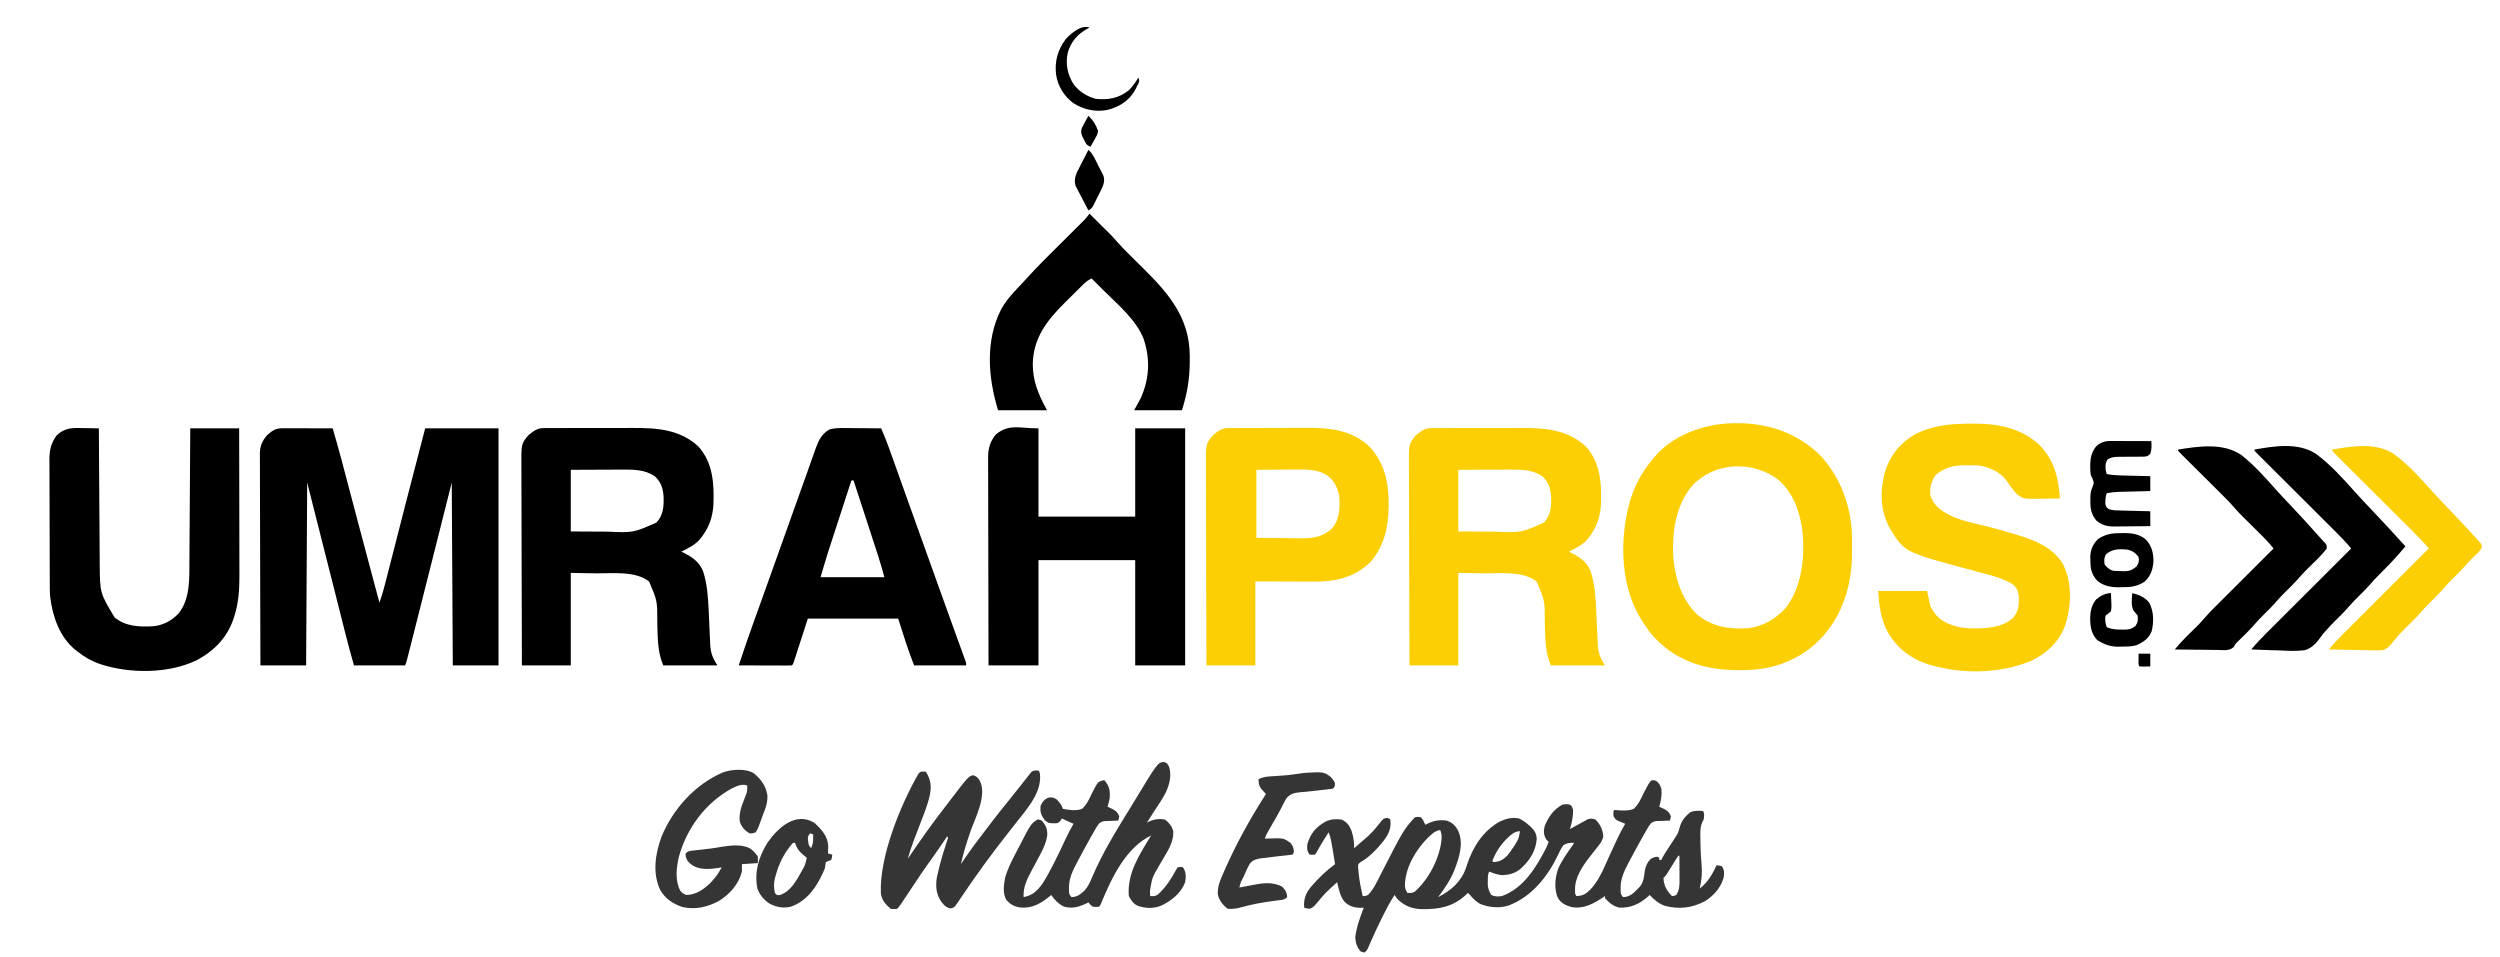 <?xml version="1.0" encoding="UTF-8"?>
<svg version="1.1" xmlns="http://www.w3.org/2000/svg" width="2352" height="900">
<path d="M0 0 C1.041 0 2.082 0 3.154 0 C4.276 0.005 5.398 0.011 6.554 0.016 C7.704 0.017 8.854 0.019 10.039 0.02 C13.717 0.026 17.395 0.038 21.073 0.051 C23.565 0.056 26.057 0.061 28.548 0.065 C34.661 0.076 40.773 0.092 46.886 0.114 C52.704 19.809 57.841 39.689 63.066 59.548 C65.111 67.317 67.161 75.084 69.211 82.851 C69.723 84.791 70.235 86.731 70.747 88.671 C75.401 106.308 80.095 123.934 84.823 141.551 C85.301 143.332 85.301 143.332 85.789 145.148 C87.486 151.471 89.185 157.792 90.886 164.114 C93.107 157.749 94.948 151.348 96.606 144.816 C96.861 143.825 97.115 142.835 97.377 141.814 C98.215 138.546 99.049 135.277 99.882 132.008 C100.476 129.687 101.071 127.366 101.666 125.046 C103.238 118.914 104.805 112.781 106.372 106.649 C108.838 96.998 111.309 87.35 113.781 77.701 C114.389 75.326 114.997 72.95 115.605 70.575 C121.624 47.068 127.743 23.588 133.886 0.114 C156.656 0.114 179.426 0.114 202.886 0.114 C202.886 73.704 202.886 147.294 202.886 223.114 C188.696 223.114 174.506 223.114 159.886 223.114 C159.556 166.354 159.226 109.594 158.886 51.114 C148.849 90.972 148.849 90.972 138.814 130.832 C126.833 178.413 126.833 178.413 121.121 200.817 C120.649 202.67 120.177 204.524 119.707 206.377 C119.074 208.865 118.439 211.352 117.803 213.839 C117.621 214.559 117.438 215.279 117.25 216.02 C116.001 220.884 116.001 220.884 114.886 223.114 C99.046 223.114 83.206 223.114 66.886 223.114 C63.965 212.597 61.057 202.11 58.401 191.528 C58.204 190.742 58.006 189.956 57.803 189.146 C57.598 188.332 57.394 187.518 57.183 186.68 C56.738 184.916 56.292 183.151 55.847 181.387 C54.674 176.743 53.504 172.098 52.335 167.453 C42.568 128.661 32.724 89.888 22.886 51.114 C22.556 107.874 22.226 164.634 21.886 223.114 C7.696 223.114 -6.494 223.114 -21.114 223.114 C-21.204 196.393 -21.278 169.672 -21.321 142.951 C-21.342 130.544 -21.37 118.137 -21.416 105.73 C-21.456 94.915 -21.481 84.101 -21.49 73.287 C-21.496 67.561 -21.508 61.836 -21.537 56.11 C-21.564 50.719 -21.572 45.328 -21.566 39.937 C-21.568 37.96 -21.575 35.983 -21.591 34.007 C-21.611 31.303 -21.606 28.6 -21.595 25.896 C-21.607 25.118 -21.618 24.34 -21.63 23.538 C-21.555 16.575 -19.223 11.486 -14.614 6.301 C-9.727 2.025 -6.617 -0.016 0 0 Z " fill="#000000" transform="translate(266.114,402.886)"/>
<path d="M0 0 C1.364 -0.011 1.364 -0.011 2.756 -0.021 C3.746 -0.019 4.737 -0.017 5.758 -0.014 C7.332 -0.022 7.332 -0.022 8.938 -0.029 C12.415 -0.043 15.892 -0.042 19.37 -0.04 C21.794 -0.044 24.219 -0.048 26.643 -0.053 C31.735 -0.061 36.827 -0.06 41.919 -0.055 C48.41 -0.049 54.901 -0.066 61.393 -0.089 C66.407 -0.104 71.422 -0.105 76.436 -0.102 C78.827 -0.102 81.218 -0.108 83.609 -0.118 C106.249 -0.202 127.865 1.102 145.444 17.261 C159.367 32.845 160.332 52.319 159.639 72.156 C158.964 82.894 155.877 92.548 149.444 101.261 C148.993 101.904 148.542 102.547 148.077 103.21 C143.272 109.467 136.406 112.844 129.444 116.261 C130.145 116.589 130.846 116.918 131.569 117.257 C139.664 121.315 146.018 125.743 149.752 134.237 C153.738 146.237 154.561 158.625 155.155 171.159 C155.21 172.326 155.266 173.493 155.323 174.696 C155.551 179.582 155.771 184.468 155.97 189.355 C156.12 192.957 156.292 196.558 156.467 200.159 C156.506 201.255 156.545 202.351 156.585 203.48 C156.999 211.527 159.029 216.638 163.444 223.261 C146.614 223.261 129.784 223.261 112.444 223.261 C106.879 210.275 107.234 196.92 106.834 182.982 C106.877 162.562 106.877 162.562 99.131 144.386 C86.121 134.098 64.608 136.856 48.944 136.636 C37.311 136.45 37.311 136.45 25.444 136.261 C25.444 164.971 25.444 193.681 25.444 223.261 C10.264 223.261 -4.916 223.261 -20.556 223.261 C-20.646 196.835 -20.72 170.41 -20.763 143.984 C-20.784 131.714 -20.812 119.443 -20.858 107.173 C-20.898 96.477 -20.924 85.781 -20.932 75.084 C-20.938 69.422 -20.95 63.76 -20.979 58.098 C-21.006 52.764 -21.015 47.431 -21.009 42.098 C-21.01 40.144 -21.018 38.191 -21.033 36.237 C-21.193 14.911 -21.193 14.911 -14.556 6.823 C-13.896 6.308 -13.236 5.792 -12.556 5.261 C-11.896 4.724 -11.236 4.188 -10.556 3.636 C-6.987 1.182 -4.368 0.011 0 0 Z M25.444 39.261 C25.444 58.401 25.444 77.541 25.444 97.261 C38.345 97.323 38.345 97.323 51.506 97.386 C54.189 97.404 56.872 97.422 59.636 97.441 C84.251 98.493 84.251 98.493 106.057 88.882 C112.698 81.692 113.032 73.358 112.729 64.116 C112.154 56.347 110.185 50.747 104.444 45.261 C94.839 38.892 84.151 38.978 73.002 39.065 C71.625 39.069 70.248 39.072 68.871 39.074 C65.276 39.082 61.68 39.101 58.085 39.123 C54.405 39.144 50.724 39.153 47.044 39.163 C39.843 39.183 32.644 39.222 25.444 39.261 Z " fill="#FCCF04" transform="translate(1346.556,402.739)"/>
<path d="M0 0 C1.364 -0.011 1.364 -0.011 2.756 -0.021 C3.746 -0.019 4.737 -0.017 5.758 -0.014 C7.332 -0.022 7.332 -0.022 8.938 -0.029 C12.415 -0.043 15.892 -0.042 19.37 -0.04 C21.794 -0.044 24.219 -0.048 26.643 -0.053 C31.735 -0.061 36.827 -0.06 41.919 -0.055 C48.41 -0.049 54.901 -0.066 61.393 -0.089 C66.407 -0.104 71.422 -0.105 76.436 -0.102 C78.827 -0.102 81.218 -0.108 83.609 -0.118 C106.249 -0.202 127.865 1.102 145.444 17.261 C159.367 32.845 160.332 52.319 159.639 72.156 C158.964 82.894 155.877 92.548 149.444 101.261 C148.993 101.904 148.542 102.547 148.077 103.21 C143.272 109.467 136.406 112.844 129.444 116.261 C130.145 116.589 130.846 116.918 131.569 117.257 C139.664 121.315 146.018 125.743 149.752 134.237 C153.738 146.237 154.561 158.625 155.155 171.159 C155.21 172.326 155.266 173.493 155.323 174.696 C155.551 179.582 155.771 184.468 155.97 189.355 C156.12 192.957 156.292 196.558 156.467 200.159 C156.506 201.255 156.545 202.351 156.585 203.48 C156.999 211.527 159.029 216.638 163.444 223.261 C146.614 223.261 129.784 223.261 112.444 223.261 C106.879 210.275 107.234 196.92 106.834 182.982 C106.877 162.562 106.877 162.562 99.131 144.386 C86.121 134.098 64.608 136.856 48.944 136.636 C37.311 136.45 37.311 136.45 25.444 136.261 C25.444 164.971 25.444 193.681 25.444 223.261 C10.264 223.261 -4.916 223.261 -20.556 223.261 C-20.646 196.835 -20.72 170.41 -20.763 143.984 C-20.784 131.714 -20.812 119.443 -20.858 107.173 C-20.898 96.477 -20.924 85.781 -20.932 75.084 C-20.938 69.422 -20.95 63.76 -20.979 58.098 C-21.006 52.764 -21.015 47.431 -21.009 42.098 C-21.01 40.144 -21.018 38.191 -21.033 36.237 C-21.193 14.911 -21.193 14.911 -14.556 6.823 C-13.896 6.308 -13.236 5.792 -12.556 5.261 C-11.896 4.724 -11.236 4.188 -10.556 3.636 C-6.987 1.182 -4.368 0.011 0 0 Z M25.444 39.261 C25.444 58.401 25.444 77.541 25.444 97.261 C38.345 97.323 38.345 97.323 51.506 97.386 C54.189 97.404 56.872 97.422 59.636 97.441 C84.251 98.493 84.251 98.493 106.057 88.882 C112.698 81.692 113.032 73.358 112.729 64.116 C112.154 56.347 110.185 50.747 104.444 45.261 C94.839 38.892 84.151 38.978 73.002 39.065 C71.625 39.069 70.248 39.072 68.871 39.074 C65.276 39.082 61.68 39.101 58.085 39.123 C54.405 39.144 50.724 39.153 47.044 39.163 C39.843 39.183 32.644 39.222 25.444 39.261 Z " fill="#000000" transform="translate(511.556,402.739)"/>
<path d="M0 0 C20.962 20.374 31.926 50.429 32.398 79.375 C32.414 81.778 32.41 84.181 32.391 86.584 C32.375 88.999 32.391 91.413 32.41 93.828 C32.446 120.451 25.239 148.196 8 169 C7.29 169.861 6.579 170.722 5.848 171.609 C-4.837 184.003 -18.049 192.743 -33.375 198.312 C-33.997 198.543 -34.619 198.773 -35.26 199.01 C-47.948 203.339 -60.942 204.557 -74.25 204.438 C-75.32 204.433 -75.32 204.433 -76.412 204.429 C-102.411 204.28 -127.211 197.75 -147 180 C-148.359 178.782 -148.359 178.782 -149.746 177.539 C-156.933 170.741 -162.076 163.526 -167 155 C-167.554 154.058 -168.109 153.115 -168.68 152.145 C-185.929 120.462 -186.086 78.679 -176.312 44.75 C-171.942 30.557 -165.456 18.451 -156 7 C-155.376 6.212 -154.752 5.425 -154.109 4.613 C-138.022 -14.752 -112.97 -24.837 -88.402 -27.371 C-55.574 -29.991 -24.836 -22.671 0 0 Z M-118 31 C-133.498 49.486 -136.859 73.91 -135.875 97.312 C-134.092 117.4 -128.266 138.014 -113.156 152.223 C-99.001 163.89 -82.735 166.247 -65 165 C-50.982 163.118 -39.489 156.328 -30 146 C-14.29 125.283 -11.629 97.096 -14.496 71.957 C-16.903 54.641 -23.494 36.585 -37.246 25.129 C-61.593 7.015 -96.984 8.486 -118 31 Z " fill="#FCCF04" transform="translate(1710,426)"/>
<path d="M0 0 C0 27.39 0 54.78 0 83 C30.03 83 60.06 83 91 83 C91 55.61 91 28.22 91 0 C106.51 0 122.02 0 138 0 C138 73.59 138 147.18 138 223 C122.49 223 106.98 223 91 223 C91 190.33 91 157.66 91 124 C60.97 124 30.94 124 0 124 C0 156.67 0 189.34 0 223 C-15.51 223 -31.02 223 -47 223 C-47.068 196.688 -47.123 170.375 -47.155 144.063 C-47.171 131.845 -47.192 119.627 -47.226 107.41 C-47.256 96.76 -47.276 86.11 -47.282 75.46 C-47.286 69.822 -47.295 64.184 -47.317 58.546 C-47.338 53.237 -47.344 47.927 -47.339 42.617 C-47.34 40.672 -47.346 38.726 -47.358 36.78 C-47.373 34.116 -47.369 31.453 -47.361 28.789 C-47.37 28.025 -47.378 27.262 -47.387 26.475 C-47.321 18.462 -45.149 11.771 -39.988 5.605 C-27.445 -4.523 -17.954 0 0 0 Z " fill="#000000" transform="translate(977,403)"/>
<path d="M0 0 C0.806 -0.006 1.613 -0.013 2.444 -0.019 C25.119 -0.13 47.362 4.028 64.398 20.062 C78.441 34.245 82.439 51.07 83.75 70.438 C79.482 70.512 75.214 70.566 70.945 70.602 C69.496 70.617 68.047 70.638 66.598 70.664 C48.874 70.975 48.874 70.975 42.359 65.387 C41.746 64.64 41.132 63.894 40.5 63.125 C39.834 62.326 39.167 61.527 38.48 60.703 C36.75 58.438 36.75 58.438 34.812 55.375 C29.109 47.252 22.2 43.071 12.75 40.438 C12.143 40.262 11.537 40.087 10.912 39.907 C6.558 38.961 2.063 39.21 -2.375 39.188 C-3.868 39.157 -3.868 39.157 -5.391 39.125 C-15.789 39.071 -25.386 41.264 -33.25 48.438 C-37.324 54.278 -38.729 60.369 -38.25 67.438 C-34.756 77.57 -28.334 81.857 -19.147 86.527 C-9.72 91.052 0.586 93.164 10.688 95.625 C20.735 98.077 30.672 100.763 40.557 103.802 C41.909 104.217 43.262 104.629 44.617 105.035 C61.125 110.011 77.051 116.712 86.504 131.977 C95.507 149.756 94.595 171.01 88.754 189.609 C83.017 204.935 72.161 215.442 57.688 222.688 C26.688 236.128 -13.193 236.124 -44.824 224.801 C-61.166 218.298 -73.86 206.759 -81 190.562 C-85.327 179.39 -86.433 169.686 -87.25 157.438 C-72.07 157.438 -56.89 157.438 -41.25 157.438 C-40.26 162.058 -39.27 166.678 -38.25 171.438 C-33.411 181.576 -27.681 186.032 -17.188 189.75 C-12.555 191.153 -8.096 192.239 -3.25 192.438 C-2.174 192.489 -1.097 192.541 0.012 192.594 C13.082 192.922 29.179 192.153 39.395 182.957 C44.837 176.856 45.278 170.769 45.105 162.887 C44.581 157.796 43.427 154.969 39.75 151.438 C31.42 146.157 22.261 143.585 12.829 141.111 C10.448 140.486 8.071 139.845 5.695 139.2 C2.518 138.338 -0.66 137.481 -3.839 136.627 C-62.705 120.791 -62.705 120.791 -76.25 98.438 C-85.272 82.461 -85.733 63.858 -81.155 46.194 C-76.665 30.898 -67.062 18.389 -53.25 10.438 C-36.287 1.401 -18.868 0.069 0 0 Z " fill="#FCCF04" transform="translate(1854.25,398.562)"/>
<path d="M0 0 C1.483 0.006 1.483 0.006 2.997 0.013 C6.135 0.03 9.272 0.067 12.41 0.105 C14.546 0.121 16.682 0.134 18.818 0.146 C24.037 0.179 29.255 0.23 34.473 0.293 C39.671 12.02 43.8 24.154 48.098 36.23 C48.94 38.591 49.784 40.952 50.627 43.312 C52.377 48.21 54.125 53.109 55.872 58.007 C59.503 68.183 63.151 78.353 66.8 88.523 C68.773 94.025 70.746 99.528 72.719 105.031 C73.11 106.124 73.502 107.217 73.906 108.342 C76.291 114.997 78.676 121.652 81.061 128.307 C82.656 132.76 84.252 137.213 85.848 141.666 C86.635 143.863 87.422 146.059 88.208 148.256 C92.677 160.733 97.16 173.205 101.668 185.668 C102.514 188.008 103.359 190.348 104.205 192.689 C105.813 197.139 107.425 201.588 109.039 206.036 C109.761 208.032 110.482 210.028 111.203 212.023 C111.536 212.938 111.87 213.853 112.213 214.796 C112.513 215.628 112.813 216.46 113.122 217.317 C113.516 218.403 113.516 218.403 113.917 219.511 C114.473 221.293 114.473 221.293 114.473 223.293 C98.303 223.293 82.133 223.293 65.473 223.293 C59.718 208.906 55.242 194.036 50.473 179.293 C22.423 179.293 -5.627 179.293 -34.527 179.293 C-39.093 193.398 -39.093 193.398 -43.652 207.506 C-44.224 209.267 -44.795 211.028 -45.367 212.789 C-45.813 214.174 -45.813 214.174 -46.268 215.587 C-46.552 216.46 -46.836 217.333 -47.129 218.232 C-47.375 218.994 -47.622 219.756 -47.876 220.54 C-48.527 222.293 -48.527 222.293 -49.527 223.293 C-51.093 223.386 -52.662 223.41 -54.231 223.406 C-55.232 223.406 -56.233 223.406 -57.264 223.406 C-58.352 223.401 -59.441 223.396 -60.562 223.391 C-61.671 223.389 -62.779 223.388 -63.921 223.386 C-67.477 223.381 -71.034 223.368 -74.59 223.355 C-76.994 223.35 -79.398 223.346 -81.803 223.342 C-87.711 223.331 -93.619 223.314 -99.527 223.293 C-94.908 209.203 -90.055 195.212 -85.024 181.265 C-83.366 176.667 -81.714 172.068 -80.061 167.469 C-79.191 165.051 -78.322 162.632 -77.452 160.214 C-73.227 148.466 -69.025 136.71 -64.829 124.952 C-63.587 121.474 -62.345 117.996 -61.103 114.518 C-57.238 103.693 -53.375 92.866 -49.517 82.038 C-47.74 77.05 -45.962 72.062 -44.183 67.074 C-43.35 64.735 -42.517 62.396 -41.684 60.057 C-39.378 53.576 -37.058 47.101 -34.724 40.631 C-33.444 37.061 -32.188 33.483 -30.931 29.905 C-30.06 27.468 -29.189 25.031 -28.316 22.594 C-27.926 21.466 -27.535 20.338 -27.133 19.175 C-24.316 11.385 -21.557 5.697 -14.31 1.374 C-9.436 -0.019 -5.042 -0.082 0 0 Z M6.473 49.293 C3.427 58.647 0.384 68.002 -2.656 77.357 C-4.068 81.703 -5.481 86.049 -6.896 90.394 C-8.266 94.602 -9.634 98.81 -11.001 103.019 C-11.518 104.61 -12.035 106.201 -12.554 107.791 C-13.29 110.05 -14.024 112.31 -14.757 114.57 C-14.963 115.201 -15.169 115.832 -15.382 116.482 C-17.933 124.373 -20.185 132.328 -22.527 140.293 C-2.727 140.293 17.073 140.293 37.473 140.293 C35.756 134 34.075 127.849 32.068 121.669 C31.848 120.99 31.628 120.31 31.402 119.61 C30.688 117.407 29.971 115.205 29.254 113.004 C28.75 111.449 28.245 109.895 27.741 108.34 C26.423 104.276 25.102 100.213 23.78 96.149 C22.705 92.845 21.632 89.539 20.56 86.234 C14.578 67.743 14.578 67.743 8.473 49.293 C7.813 49.293 7.153 49.293 6.473 49.293 Z " fill="#000000" transform="translate(794.527,402.707)"/>
<path d="M0 0 C1.361 0.02 2.721 0.038 4.082 0.055 C7.389 0.102 10.694 0.167 14 0.25 C14.004 0.948 14.008 1.647 14.013 2.366 C14.116 19.412 14.225 36.458 14.339 53.504 C14.394 61.747 14.448 69.99 14.497 78.234 C14.54 85.425 14.587 92.615 14.637 99.806 C14.663 103.608 14.688 107.411 14.709 111.213 C14.729 114.803 14.753 118.393 14.78 121.983 C14.794 123.906 14.803 125.828 14.812 127.75 C15.029 155.161 15.029 155.161 28.773 178.055 C38.93 186.668 52.229 187.179 64.906 186.435 C74.282 185.608 82.156 181.437 88.688 174.75 C100.211 160.907 99.127 140.901 99.205 123.993 C99.215 122.631 99.225 121.269 99.235 119.908 C99.262 116.26 99.283 112.612 99.303 108.964 C99.325 105.134 99.353 101.304 99.379 97.473 C99.429 90.242 99.474 83.01 99.517 75.779 C99.567 67.537 99.622 59.295 99.677 51.053 C99.79 34.119 99.897 17.184 100 0.25 C115.18 0.25 130.36 0.25 146 0.25 C146.045 19.809 146.082 39.369 146.104 58.928 C146.114 68.011 146.128 77.094 146.151 86.177 C146.171 94.1 146.184 102.023 146.188 109.946 C146.191 114.135 146.197 118.325 146.211 122.514 C146.225 126.47 146.229 130.425 146.226 134.38 C146.227 135.821 146.231 137.261 146.238 138.701 C146.303 151.296 145.499 163.896 141.75 176 C141.532 176.711 141.315 177.422 141.091 178.155 C135.27 196.369 123.368 208.855 106.844 217.996 C80.015 231.311 42.94 231.244 14.82 221.895 C7.074 219.133 0.398 215.4 -6 210.25 C-6.706 209.706 -7.413 209.162 -8.141 208.602 C-22.963 196.552 -29.574 177.164 -31.793 158.716 C-32.235 153.458 -32.166 148.181 -32.177 142.908 C-32.183 141.572 -32.19 140.236 -32.197 138.9 C-32.218 134.538 -32.228 130.177 -32.238 125.816 C-32.242 124.308 -32.246 122.8 -32.251 121.292 C-32.27 114.21 -32.284 107.127 -32.292 100.045 C-32.302 91.892 -32.328 83.74 -32.369 75.588 C-32.399 69.268 -32.414 62.949 -32.417 56.629 C-32.419 52.862 -32.428 49.096 -32.453 45.329 C-32.477 41.785 -32.481 38.242 -32.471 34.699 C-32.47 32.791 -32.489 30.883 -32.509 28.975 C-32.457 20.382 -30.873 13.898 -25.75 6.938 C-17.974 -0.661 -10.368 -0.264 0 0 Z " fill="#000000" transform="translate(79,402.75)"/>
<path d="M0 0 C1.221 -0.013 1.221 -0.013 2.466 -0.026 C3.793 -0.024 3.793 -0.024 5.147 -0.023 C6.086 -0.03 7.025 -0.037 7.992 -0.043 C11.103 -0.062 14.213 -0.066 17.324 -0.069 C19.497 -0.075 21.67 -0.082 23.844 -0.089 C28.409 -0.101 32.975 -0.104 37.54 -0.103 C43.348 -0.103 49.155 -0.13 54.962 -0.165 C59.459 -0.187 63.955 -0.191 68.452 -0.19 C70.59 -0.192 72.728 -0.201 74.865 -0.217 C96.54 -0.36 117.352 2.032 133.695 17.892 C147.546 32.984 151.471 51.559 151.312 71.58 C151.309 72.256 151.306 72.932 151.302 73.629 C151.161 93.148 147.234 110.712 134.223 125.955 C119.235 140.718 100.808 144.606 80.465 144.463 C79.064 144.46 77.663 144.458 76.263 144.457 C71.113 144.446 65.963 144.418 60.812 144.392 C49.283 144.351 37.754 144.31 25.875 144.267 C25.875 170.337 25.875 196.407 25.875 223.267 C10.695 223.267 -4.485 223.267 -20.125 223.267 C-20.215 196.842 -20.289 170.416 -20.332 143.991 C-20.353 131.72 -20.381 119.45 -20.427 107.18 C-20.467 96.484 -20.492 85.787 -20.501 75.091 C-20.507 69.429 -20.519 63.767 -20.548 58.105 C-20.575 52.771 -20.583 47.438 -20.577 42.104 C-20.579 40.151 -20.586 38.197 -20.602 36.244 C-20.762 14.918 -20.762 14.918 -14.125 6.83 C-13.465 6.314 -12.805 5.799 -12.125 5.267 C-11.465 4.731 -10.805 4.195 -10.125 3.642 C-6.742 1.317 -4.145 0.02 0 0 Z M26.875 39.267 C26.875 60.387 26.875 81.507 26.875 103.267 C35.558 103.35 44.241 103.432 53.187 103.517 C57.266 103.572 57.266 103.572 61.427 103.628 C63.614 103.639 65.801 103.65 67.988 103.658 C69.653 103.689 69.653 103.689 71.351 103.72 C81.626 103.725 90.623 101.502 98.219 94.264 C105.326 85.698 105.524 74.889 104.875 64.267 C103.451 56.426 100.504 50.248 94.312 45.08 C85.898 39.255 76.359 38.832 66.426 38.974 C65.415 38.977 64.403 38.98 63.362 38.984 C59.637 38.999 55.912 39.041 52.187 39.08 C43.834 39.142 35.481 39.204 26.875 39.267 Z " fill="#FCCF04" transform="translate(1155.125,402.733)"/>
<path d="M0 0 C3.008 2.097 3.81 3.994 5.062 7.438 C5.781 13.414 4.729 18.71 3.062 24.438 C3.605 24.668 4.148 24.899 4.707 25.137 C9.152 27.163 12.254 28.616 14.062 33.438 C13.621 35.594 13.621 35.594 13.062 37.438 C11.382 37.494 11.382 37.494 9.668 37.551 C8.195 37.616 6.723 37.683 5.25 37.75 C4.143 37.784 4.143 37.784 3.014 37.818 C-1.036 37.908 -1.036 37.908 -4.519 39.715 C-6.047 41.57 -7.24 43.429 -8.434 45.516 C-9.139 46.746 -9.139 46.746 -9.86 48.001 C-10.61 49.331 -10.61 49.331 -11.375 50.688 C-11.896 51.608 -12.418 52.528 -12.955 53.476 C-16.903 60.493 -20.742 67.567 -24.5 74.688 C-25 75.626 -25.5 76.565 -26.015 77.532 C-29.927 85.031 -33.397 92.194 -33.25 100.812 C-33.246 101.81 -33.242 102.808 -33.238 103.836 C-33.111 106.671 -33.111 106.671 -30.938 109.438 C-24.525 109.277 -21.195 105.792 -16.938 101.438 C-16.426 100.922 -15.914 100.406 -15.387 99.875 C-11.478 95.263 -11.244 90.464 -10.516 84.609 C-9.699 80.13 -8.139 76.701 -4.938 73.438 C-1.75 71.875 -1.75 71.875 1.062 71.438 C1.722 71.767 2.382 72.097 3.062 72.438 C3.062 73.097 3.062 73.757 3.062 74.438 C3.723 74.438 4.383 74.438 5.062 74.438 C5.48 73.569 5.48 73.569 5.906 72.683 C7.017 70.526 8.231 68.533 9.559 66.504 C10.035 65.772 10.511 65.041 11.002 64.287 C11.496 63.532 11.991 62.778 12.5 62 C14.361 59.15 16.216 56.297 18.062 53.438 C18.936 52.086 18.936 52.086 19.828 50.707 C21.124 48.324 21.756 46.197 22.375 43.562 C24.163 37.281 27.451 33.625 32.375 29.5 C36.228 27.977 39.964 27.997 44.062 28.438 C45.062 29.438 45.062 29.438 45.312 32.625 C45.062 36.438 45.062 36.438 43.562 38.887 C41.307 44.226 41.708 49.331 41.812 55.062 C41.818 56.175 41.823 57.287 41.828 58.434 C41.889 64.94 42.247 71.369 42.835 77.848 C43.555 86.055 43.185 93.477 41.062 101.438 C48.821 95.541 52.944 88.131 57.062 79.438 C59.438 79.688 59.438 79.688 62.062 80.438 C64.418 84.058 64.316 86.79 63.723 90.941 C61.279 100.18 54.221 108.231 46.234 113.195 C33.776 119.808 21.519 121.172 7.902 117.492 C2.269 115.4 -1.792 111.671 -5.938 107.438 C-6.35 107.824 -6.763 108.211 -7.188 108.609 C-14.909 115.572 -23.48 119.753 -34.137 119.355 C-39.883 118.328 -44.128 114.734 -47.938 110.438 C-47.938 109.778 -47.938 109.118 -47.938 108.438 C-48.639 108.908 -49.34 109.379 -50.062 109.863 C-59.29 115.919 -68.252 120.872 -79.562 118.75 C-85.053 117.304 -89.22 115.08 -92.312 110.188 C-95.978 101.881 -94.969 91.252 -92.062 82.875 C-88.696 75.124 -83.8 68.306 -78.938 61.438 C-78.278 60.447 -77.618 59.458 -76.938 58.438 C-80.791 58.108 -83.523 58.584 -86.938 60.438 C-89.275 63.429 -90.773 66.868 -92.398 70.279 C-102.046 90.494 -117.441 109.518 -138.938 117.438 C-147.46 120.15 -157.369 119.141 -165.523 115.785 C-169.376 113.635 -172.114 110.78 -174.938 107.438 C-175.597 106.778 -176.257 106.118 -176.938 105.438 C-177.46 105.957 -177.982 106.476 -178.52 107.012 C-190.884 118.727 -204.405 121.065 -220.84 120.75 C-229.563 120.368 -236.172 117.825 -242.598 111.902 C-243.938 110.438 -243.938 110.438 -245.938 107.438 C-249.975 113.656 -253.397 120.047 -256.688 126.688 C-257.207 127.729 -257.726 128.77 -258.261 129.842 C-262.1 137.597 -265.728 145.43 -269.171 153.368 C-269.509 154.141 -269.847 154.914 -270.195 155.711 C-270.486 156.386 -270.776 157.06 -271.075 157.755 C-271.938 159.438 -271.938 159.438 -273.938 161.438 C-275.812 161.438 -275.812 161.438 -277.938 160.438 C-281.478 156.189 -282.472 152.882 -282.938 147.438 C-281.794 137.715 -278.431 128.522 -274.938 119.438 C-276.009 119.459 -277.08 119.481 -278.184 119.504 C-284.183 119.398 -288.872 117.93 -293.188 113.625 C-297.271 108.47 -298.458 101.713 -299.938 95.438 C-310.884 105.246 -310.884 105.246 -320.289 116.512 C-322.065 118.586 -323.38 119.515 -325.938 120.438 C-328.688 120.062 -328.688 120.062 -330.938 119.438 C-331.678 111.443 -329.573 105.906 -324.488 99.656 C-317.649 91.731 -310.368 84.65 -301.938 78.438 C-302.554 74.561 -303.182 70.687 -303.812 66.812 C-303.987 65.718 -304.161 64.624 -304.34 63.496 C-305.188 58.314 -306.022 53.356 -307.938 48.438 C-311.831 54.44 -315.604 60.453 -318.992 66.758 C-319.938 68.438 -319.938 68.438 -320.938 69.438 C-323.375 69.688 -323.375 69.688 -325.938 69.438 C-328.489 65.61 -328.373 64.006 -327.938 59.438 C-324.875 49.317 -320.049 43.677 -310.938 38.438 C-305.89 36.089 -301.434 35.749 -295.938 36.438 C-291.053 38.608 -288.874 41.418 -286.75 46.152 C-284.738 51.812 -283.81 57.44 -283.938 63.438 C-283.441 63.002 -282.945 62.566 -282.434 62.117 C-281.754 61.522 -281.075 60.926 -280.375 60.312 C-279.643 59.669 -278.911 59.026 -278.156 58.363 C-276.815 57.199 -275.464 56.047 -274.094 54.918 C-268.874 50.612 -264.477 45.722 -260.34 40.371 C-256.525 35.542 -256.525 35.542 -253.125 34.938 C-250.938 35.438 -250.938 35.438 -249.938 36.438 C-248.844 44.632 -251.402 50.089 -256.266 56.512 C-262.505 64.312 -269.489 71.768 -278.258 76.758 C-280.262 78.404 -280.262 78.404 -280.215 81.484 C-280.103 82.706 -279.991 83.928 -279.875 85.188 C-279.818 85.84 -279.76 86.492 -279.701 87.164 C-278.992 94.355 -277.526 101.396 -275.938 108.438 C-273.64 108.554 -273.64 108.554 -270.938 107.438 C-265.755 102.241 -262.626 95.357 -259.375 88.875 C-237.585 46.325 -237.585 46.325 -226.938 34.438 C-223.875 33.812 -223.875 33.812 -220.938 34.438 C-219.125 36.812 -219.125 36.812 -217.938 39.438 C-217.607 40.097 -217.278 40.758 -216.938 41.438 C-216.415 41.149 -215.893 40.86 -215.355 40.562 C-209.156 37.436 -203.842 36.558 -196.938 37.438 C-191.539 39.302 -188.691 42.134 -186.027 47.152 C-180.737 59.185 -185.135 72.206 -189.562 83.812 C-193.286 93.164 -198.831 101.471 -204.938 109.438 C-192.843 103.362 -183.009 94.731 -178.598 81.551 C-178.38 80.853 -178.162 80.156 -177.938 79.438 C-172.442 62.476 -162.582 46.807 -146.5 38.121 C-140.766 35.55 -135.183 34.14 -128.938 35.438 C-125.498 36.982 -122.786 38.983 -119.938 41.438 C-119.239 42.029 -118.54 42.621 -117.82 43.23 C-114.184 46.772 -112.46 49.561 -112.188 54.688 C-113.03 66.179 -118.709 74.721 -126.938 82.438 C-132.346 87.098 -138.695 88.86 -145.805 88.707 C-149.696 88.215 -153.297 86.853 -156.938 85.438 C-158.393 88.348 -158.146 90.946 -158.188 94.188 C-158.213 95.399 -158.239 96.611 -158.266 97.859 C-157.909 101.747 -156.977 104.131 -154.938 107.438 C-151.606 109.103 -148.525 109.016 -144.938 108.438 C-124.227 100.984 -112.504 81.065 -102.938 62.438 C-102.241 60.783 -101.56 59.121 -100.938 57.438 C-101.927 56.478 -101.927 56.478 -102.938 55.5 C-105.667 51.32 -105.824 48.301 -104.938 43.438 C-101.824 34.759 -96.282 26.695 -87.938 22.438 C-84.25 21.875 -84.25 21.875 -80.938 22.438 C-78.938 24.25 -78.938 24.25 -77.938 27.438 C-77.889 33.741 -79.123 39.42 -80.938 45.438 C-80.113 44.975 -80.113 44.975 -79.273 44.504 C-76.773 43.112 -74.262 41.744 -71.75 40.375 C-70.886 39.89 -70.021 39.404 -69.131 38.904 C-68.29 38.45 -67.449 37.996 -66.582 37.527 C-65.812 37.103 -65.042 36.679 -64.249 36.242 C-61.388 35.246 -59.798 35.525 -56.938 36.438 C-52.685 40.653 -49.849 46.193 -49.59 52.203 C-50.299 56.762 -53.113 59.92 -55.938 63.438 C-57.568 65.496 -59.194 67.557 -60.812 69.625 C-61.239 70.169 -61.665 70.714 -62.105 71.275 C-68.913 80.128 -76.348 90.686 -76.125 102.25 C-76.119 102.999 -76.112 103.748 -76.105 104.52 C-76.048 106.522 -76.048 106.522 -74.938 108.438 C-69.144 108.317 -66.176 106.668 -62.026 102.648 C-55.491 95.73 -51.339 87.647 -47.562 79 C-46.617 76.888 -45.67 74.776 -44.723 72.664 C-44.257 71.62 -43.792 70.576 -43.313 69.501 C-41.262 64.933 -39.141 60.401 -37 55.875 C-36.47 54.744 -36.47 54.744 -35.93 53.59 C-33.795 49.075 -31.467 44.744 -28.938 40.438 C-29.564 40.184 -30.19 39.93 -30.836 39.668 C-32.062 39.152 -32.062 39.152 -33.312 38.625 C-34.125 38.289 -34.937 37.952 -35.773 37.605 C-37.938 36.438 -37.938 36.438 -39.938 33.438 C-40.125 30.812 -40.125 30.812 -39.938 28.438 C-39.608 28.108 -39.278 27.777 -38.938 27.438 C-37.734 27.542 -36.53 27.646 -35.289 27.754 C-30.335 28.093 -25.617 28.312 -20.938 26.438 C-16.318 22.197 -13.84 16.335 -11.166 10.765 C-4.756 -1.381 -4.756 -1.381 0 0 Z M-215.188 54.188 C-226.588 65.819 -236.11 82.49 -236.203 98.887 C-235.929 101.523 -235.275 103.172 -233.938 105.438 C-231.222 105.634 -229.441 105.71 -227.016 104.398 C-213.835 92.964 -203.076 72.137 -201.73 54.766 C-201.621 50.463 -201.621 50.463 -202.938 46.438 C-207.66 46.438 -211.905 51.149 -215.188 54.188 Z M-140.875 55 C-146.6 60.868 -151.083 67.746 -153.938 75.438 C-153.607 75.767 -153.278 76.097 -152.938 76.438 C-147.131 76.21 -143.966 74.422 -139.938 70.438 C-137.445 67.375 -137.445 67.375 -135.25 64.062 C-134.504 62.982 -133.757 61.902 -132.988 60.789 C-129.161 54.536 -129.161 54.536 -127.938 47.438 C-133.382 47.438 -137.082 51.42 -140.875 55 Z M21.062 70.438 C20.139 71.773 19.265 73.143 18.41 74.523 C17.881 75.372 17.352 76.22 16.807 77.094 C16.252 77.991 15.697 78.888 15.125 79.812 C14.035 81.572 12.943 83.33 11.848 85.086 C11.362 85.871 10.876 86.657 10.375 87.466 C9.062 89.438 9.062 89.438 7.062 91.438 C7.2 98.295 10.293 103.668 15.062 108.438 C17.111 108.342 17.111 108.342 19.062 107.438 C22.269 102.628 22.185 98.29 22.16 92.605 C22.155 90.667 22.155 90.667 22.15 88.689 C22.142 87.335 22.134 85.98 22.125 84.625 C22.12 83.251 22.115 81.876 22.111 80.502 C22.1 77.147 22.083 73.792 22.062 70.438 C21.733 70.438 21.402 70.438 21.062 70.438 Z " fill="#363535" transform="translate(1557.938,734.562)"/>
<path d="M0 0 C0.642 0.643 1.284 1.286 1.945 1.949 C4.35 4.355 6.764 6.75 9.18 9.145 C10.745 10.7 12.31 12.256 13.875 13.812 C14.652 14.581 15.43 15.35 16.23 16.143 C16.997 16.906 17.764 17.67 18.555 18.457 C19.24 19.137 19.926 19.818 20.632 20.519 C22.575 22.554 24.414 24.623 26.249 26.753 C30.121 31.207 34.257 35.349 38.461 39.488 C40.083 41.098 41.706 42.708 43.328 44.318 C45.849 46.815 48.372 49.31 50.897 51.802 C74.786 75.394 94.079 98.257 94.329 133.432 C94.325 134.809 94.32 136.186 94.312 137.562 C94.311 138.268 94.31 138.973 94.308 139.7 C94.246 155.911 91.818 169.341 87 185 C72.15 185 57.3 185 42 185 C43.98 181.37 45.96 177.74 48 174 C56.412 155.543 57.302 137.133 51 118 C44.057 100.164 27.636 86.475 14.312 73.25 C13.11 72.052 11.907 70.854 10.705 69.656 C7.806 66.768 4.904 63.883 2 61 C-0.982 62.343 -3.092 63.833 -5.417 66.126 C-6.065 66.761 -6.713 67.397 -7.381 68.051 C-8.072 68.741 -8.764 69.43 -9.477 70.141 C-10.202 70.859 -10.927 71.578 -11.674 72.318 C-13.212 73.846 -14.747 75.376 -16.279 76.908 C-18.585 79.21 -20.907 81.496 -23.23 83.781 C-40.052 100.473 -52.949 117.041 -53.375 141.625 C-53.319 157.153 -48.343 169.523 -41 183 C-40.67 183.66 -40.34 184.32 -40 185 C-55.18 185 -70.36 185 -86 185 C-95.471 154.22 -98.224 119.292 -82.996 89.792 C-77.801 80.447 -70.197 72.704 -62.878 65.006 C-61.493 63.526 -60.125 62.029 -58.768 60.523 C-48.093 48.74 -36.714 37.64 -25.438 26.438 C-21.762 22.785 -18.088 19.132 -14.418 15.474 C-12.962 14.025 -11.504 12.579 -10.046 11.133 C-9.164 10.254 -8.282 9.376 -7.373 8.47 C-6.211 7.317 -6.211 7.317 -5.026 6.14 C-3.174 4.183 -1.563 2.192 0 0 Z " fill="#000000" transform="translate(1025,201)"/>
<path d="M0 0 C2.562 1.062 2.562 1.062 4.438 4.438 C7.03 12.812 4.826 20.897 1.352 28.68 C-2.023 35.06 -6.053 41.016 -10.074 47.002 C-12.264 50.312 -14.354 53.684 -16.438 57.062 C-15.489 56.568 -14.54 56.072 -13.562 55.562 C-8.934 53.606 -4.387 53.148 0.562 54.062 C4.478 57.081 7.094 60.298 8.375 65.125 C8.81 74.257 4.328 81.824 -0.25 89.438 C-1.328 91.275 -2.403 93.113 -3.477 94.953 C-3.989 95.829 -4.501 96.705 -5.028 97.607 C-11.438 108.531 -11.438 108.531 -13.5 120.75 C-13.491 121.744 -13.482 122.738 -13.473 123.762 C-13.461 124.521 -13.449 125.28 -13.438 126.062 C-10.51 126.318 -8.862 126.312 -6.297 124.805 C1.291 118.088 6.296 109.98 11.16 101.168 C11.623 100.473 12.086 99.778 12.562 99.062 C15.125 98.562 15.125 98.562 17.562 99.062 C20.584 103.595 20.336 107.756 19.562 113.062 C15.513 123.563 6.786 130.398 -3.078 135.152 C-10.521 138.024 -17.962 137.801 -25.387 135.121 C-29.28 133.111 -31.491 129.956 -33.438 126.062 C-35.239 104.621 -23.236 86.72 -12.438 69.062 C-36.306 80.568 -49.555 108.954 -59.195 132.168 C-60.438 135.062 -60.438 135.062 -61.438 136.062 C-64.25 136.375 -64.25 136.375 -67.438 136.062 C-69.812 134.062 -69.812 134.062 -71.438 132.062 C-71.994 132.34 -72.551 132.617 -73.125 132.902 C-80.199 136.26 -86.628 138.227 -94.414 135.996 C-99.458 133.669 -103.395 129.626 -106.438 125.062 C-107.255 125.751 -107.255 125.751 -108.09 126.453 C-116.467 133.27 -124.719 137.872 -135.793 136.844 C-141.321 135.881 -144.523 134.072 -148.438 130.062 C-152.323 124.041 -151.097 115.531 -149.82 108.816 C-147.449 100.411 -143.565 92.769 -139.502 85.081 C-138.46 83.106 -137.439 81.121 -136.422 79.133 C-125.595 58.167 -125.595 58.167 -119.438 54.062 C-117.5 54.125 -117.5 54.125 -115.438 55.062 C-111.454 59.388 -110.066 62.793 -110.159 68.716 C-111.215 77.61 -116.267 85.991 -120.438 93.75 C-121.48 95.712 -122.521 97.674 -123.562 99.637 C-124.054 100.562 -124.545 101.487 -125.052 102.439 C-129.347 110.57 -132.911 117.601 -132.438 127.062 C-123.89 125.486 -119.417 120.964 -114.438 114.062 C-111.128 108.901 -108.256 103.503 -105.438 98.062 C-104.842 96.917 -104.246 95.771 -103.633 94.59 C-99.803 87.045 -96.199 79.393 -92.633 71.721 C-90.436 67.029 -88.07 62.526 -85.438 58.062 C-86.064 57.785 -86.69 57.508 -87.336 57.223 C-88.562 56.679 -88.562 56.679 -89.812 56.125 C-90.625 55.765 -91.437 55.406 -92.273 55.035 C-93.674 54.406 -95.064 53.749 -96.438 53.062 C-96.832 53.711 -97.226 54.359 -97.633 55.027 C-99.438 57.062 -99.438 57.062 -101.742 57.629 C-108.696 57.618 -108.696 57.618 -112.438 54.812 C-115.949 49.984 -117.073 47.209 -116.438 41.062 C-114.568 37.251 -113.293 35.5 -109.5 33.562 C-105.866 32.969 -104.564 33.138 -101.438 35.062 C-98.692 37.778 -96.674 40.352 -95.438 44.062 C-89.46 45.128 -83.282 46.175 -77.438 44.062 C-72.758 39.887 -70.325 33.968 -67.658 28.406 C-62.649 18.788 -62.649 18.788 -58.253 17.346 C-57.654 17.252 -57.055 17.159 -56.438 17.062 C-51.648 22.779 -50.936 26.807 -51.438 34.062 C-51.957 36.8 -52.658 39.382 -53.438 42.062 C-52.895 42.293 -52.352 42.524 -51.793 42.762 C-47.348 44.788 -44.246 46.241 -42.438 51.062 C-42.879 53.219 -42.879 53.219 -43.438 55.062 C-44.558 55.1 -45.678 55.137 -46.832 55.176 C-48.305 55.241 -49.777 55.308 -51.25 55.375 C-52.357 55.409 -52.357 55.409 -53.486 55.443 C-57.536 55.533 -57.536 55.533 -61.019 57.34 C-62.547 59.195 -63.74 61.054 -64.934 63.141 C-65.404 63.961 -65.875 64.781 -66.36 65.626 C-66.86 66.513 -67.36 67.399 -67.875 68.312 C-68.396 69.233 -68.918 70.153 -69.455 71.101 C-73.403 78.118 -77.242 85.192 -81 92.312 C-81.5 93.251 -82 94.19 -82.515 95.157 C-86.427 102.656 -89.897 109.819 -89.75 118.438 C-89.744 119.934 -89.744 119.934 -89.738 121.461 C-89.611 124.296 -89.611 124.296 -87.438 127.062 C-81.921 126.925 -79.203 124.553 -75.27 121.047 C-71.851 117.344 -69.986 113.163 -68.043 108.547 C-58.646 86.314 -46.024 65.678 -33.366 45.191 C-31.63 42.375 -29.908 39.55 -28.195 36.719 C-6.071 0.156 -6.071 0.156 0 0 Z " fill="#363535" transform="translate(1095.438,716.938)"/>
<path d="M0 0 C19.505 -3.238 42.933 -6.676 59.974 5.337 C71.903 14.77 82.062 26.184 92.106 37.546 C96.547 42.507 101.143 47.319 105.727 52.148 C114.359 61.291 122.864 70.541 131.19 79.964 C132.454 81.386 133.732 82.796 135.021 84.196 C135.986 85.257 135.986 85.257 136.97 86.34 C137.551 86.971 138.133 87.603 138.733 88.254 C140 90 140 90 140 93 C134.852 99.932 128.141 105.902 122.015 111.966 C118.497 115.46 115.169 119.024 111.969 122.812 C108.512 126.654 104.785 130.233 101.113 133.867 C98.132 136.829 95.214 139.787 92.5 143 C88.648 147.559 84.352 151.672 80.113 155.867 C76.567 159.391 73.205 162.979 69.98 166.801 C66.478 170.691 62.711 174.328 58.973 177.99 C58.099 178.852 58.099 178.852 57.207 179.73 C56.686 180.24 56.165 180.749 55.628 181.274 C53.841 183.021 53.841 183.021 52.549 185.674 C48.329 189.525 43.512 188.613 38.016 188.488 C36.845 188.481 35.674 188.474 34.468 188.467 C30.728 188.439 26.99 188.376 23.25 188.312 C20.715 188.287 18.18 188.265 15.645 188.244 C9.429 188.189 3.215 188.105 -3 188 C0.368 184.001 3.766 180.112 7.496 176.441 C8.302 175.643 9.109 174.844 9.939 174.021 C11.601 172.386 13.262 170.751 14.924 169.115 C16.135 167.915 16.135 167.915 17.371 166.691 C18.092 165.982 18.813 165.272 19.556 164.541 C21.426 162.597 23.168 160.641 24.913 158.59 C30.612 152.032 36.875 146.002 43.027 139.875 C44.385 138.519 45.743 137.163 47.1 135.806 C50.651 132.26 54.204 128.716 57.758 125.173 C61.393 121.548 65.026 117.921 68.658 114.293 C75.769 107.193 82.884 100.095 90 93 C89.067 91.9 88.132 90.801 87.196 89.702 C86.676 89.09 86.155 88.478 85.619 87.847 C83.056 84.923 80.305 82.201 77.535 79.473 C76.939 78.88 76.342 78.287 75.728 77.677 C73.21 75.175 70.685 72.679 68.161 70.182 C66.305 68.343 64.451 66.502 62.598 64.66 C62.04 64.111 61.483 63.562 60.908 62.996 C58.083 60.188 55.39 57.327 52.8 54.3 C48.502 49.334 43.845 44.733 39.185 40.11 C37.565 38.503 35.948 36.892 34.332 35.281 C30.912 31.872 27.487 28.467 24.062 25.062 C20.067 21.091 16.074 17.118 12.084 13.14 C10.489 11.551 8.89 9.965 7.291 8.379 C6.323 7.414 5.355 6.45 4.387 5.485 C3.538 4.64 2.688 3.796 1.813 2.927 C0 1 0 1 0 0 Z " fill="#000000" transform="translate(2049,423)"/>
<path d="M0 0 C18.431 -3.405 40.907 -6.874 57.512 3.732 C71.687 14.087 83.548 27.5 95.203 40.53 C100.228 46.135 105.407 51.587 110.601 57.035 C121.241 68.201 131.683 79.534 142 91 C141.054 92.107 140.107 93.213 139.161 94.32 C138.634 94.936 138.107 95.552 137.564 96.187 C131.087 103.697 124.248 110.82 117.196 117.784 C114.561 120.399 112.024 123.042 109.625 125.875 C106.293 129.798 102.656 133.382 99 137 C93.585 142.345 93.585 142.345 88.5 148 C84.648 152.559 80.352 156.672 76.113 160.867 C73.132 163.829 70.214 166.787 67.5 170 C66.757 170.823 66.757 170.823 65.999 171.664 C64.082 173.835 64.082 173.835 62.846 175.621 C58.708 181.409 54.214 186.925 47.078 188.745 C38.939 189.752 30.793 189.278 22.625 188.875 C20.136 188.805 17.646 188.741 15.156 188.684 C9.1 188.53 3.051 188.297 -3 188 C1.651 182.414 6.61 177.253 11.759 172.127 C12.618 171.268 13.478 170.409 14.363 169.523 C16.699 167.187 19.038 164.853 21.378 162.52 C23.83 160.075 26.28 157.626 28.729 155.177 C33.359 150.55 37.992 145.926 42.626 141.302 C47.905 136.034 53.181 130.764 58.457 125.493 C69.301 114.659 80.149 103.828 91 93 C86.432 87.518 81.577 82.446 76.516 77.418 C75.686 76.59 74.856 75.762 74.001 74.908 C72.21 73.12 70.417 71.334 68.624 69.549 C65.79 66.728 62.959 63.903 60.129 61.078 C54.131 55.091 48.128 49.108 42.125 43.125 C35.622 36.645 29.121 30.163 22.624 23.677 C19.354 20.413 16.08 17.153 12.806 13.893 C11.106 12.197 9.407 10.501 7.708 8.805 C6.922 8.025 6.137 7.245 5.328 6.441 C4.621 5.734 3.914 5.028 3.187 4.3 C2.568 3.683 1.949 3.066 1.311 2.431 C0 1 0 1 0 0 Z " fill="#000000" transform="translate(2121,423)"/>
<path d="M0 0 C18.396 -3.336 40.866 -6.811 57.478 3.663 C71.536 13.81 83.281 27.013 94.814 39.858 C99.779 45.374 104.915 50.72 110.06 56.067 C118.035 64.371 125.931 72.751 133.661 81.284 C134.426 82.111 135.191 82.939 135.979 83.791 C136.662 84.554 137.344 85.316 138.047 86.102 C138.645 86.762 139.243 87.422 139.86 88.102 C141 90 141 90 140.826 92.086 C139.512 95.13 137.257 96.978 134.875 99.25 C131.686 102.337 128.546 105.41 125.688 108.812 C122.331 112.754 118.677 116.361 115 120 C109.585 125.345 109.585 125.345 104.5 131 C101.216 134.887 97.614 138.424 94 142 C88.615 147.312 88.615 147.312 83.562 152.938 C79.503 157.744 74.951 162.073 70.484 166.496 C67.235 169.726 64.047 172.957 61.062 176.438 C60.358 177.251 60.358 177.251 59.639 178.081 C58.525 179.386 57.441 180.717 56.386 182.07 C53.624 185.29 51.431 187.637 47.24 188.701 C44.006 188.923 40.864 188.901 37.625 188.781 C36.46 188.77 35.295 188.759 34.094 188.747 C30.395 188.702 26.699 188.602 23 188.5 C20.483 188.46 17.966 188.423 15.449 188.391 C9.298 188.303 3.149 188.169 -3 188 C1.651 182.414 6.61 177.253 11.759 172.127 C12.618 171.268 13.478 170.409 14.363 169.523 C16.699 167.187 19.038 164.853 21.378 162.52 C23.83 160.075 26.28 157.626 28.729 155.177 C33.359 150.55 37.992 145.926 42.626 141.302 C47.905 136.034 53.181 130.764 58.457 125.493 C69.301 114.659 80.149 103.828 91 93 C86.432 87.518 81.577 82.446 76.516 77.418 C75.686 76.59 74.856 75.762 74.001 74.908 C72.21 73.12 70.417 71.334 68.624 69.549 C65.79 66.728 62.959 63.903 60.129 61.078 C54.131 55.091 48.128 49.108 42.125 43.125 C35.622 36.645 29.121 30.163 22.624 23.677 C19.354 20.413 16.08 17.153 12.806 13.893 C11.106 12.197 9.407 10.501 7.708 8.805 C6.922 8.025 6.137 7.245 5.328 6.441 C4.621 5.734 3.914 5.028 3.187 4.3 C2.568 3.683 1.949 3.066 1.311 2.431 C0 1 0 1 0 0 Z " fill="#FCCF04" transform="translate(2194,423)"/>
<path d="M0 0 C1.783 1.783 1.422 4.133 1.562 6.562 C1.331 22.897 -11.455 36.742 -21 49 C-21.478 49.616 -21.957 50.231 -22.45 50.865 C-24.631 53.663 -26.828 56.447 -29.031 59.227 C-44.293 78.546 -58.709 98.423 -72.441 118.851 C-73.135 119.88 -73.828 120.909 -74.543 121.969 C-75.162 122.891 -75.781 123.813 -76.419 124.764 C-79.299 128.837 -79.299 128.837 -82.688 129.625 C-87.158 128.781 -88.686 126.763 -91.453 123.273 C-96.292 116.161 -96.906 108.95 -95.624 100.528 C-95.101 98.021 -94.508 95.544 -93.875 93.062 C-93.656 92.17 -93.436 91.278 -93.21 90.359 C-90.881 81.112 -88.008 72.045 -85 63 C-85.33 62.67 -85.66 62.34 -86 62 C-86.352 62.518 -86.704 63.036 -87.066 63.57 C-88.709 65.985 -90.355 68.399 -92 70.812 C-92.553 71.627 -93.106 72.441 -93.676 73.279 C-96.672 77.67 -99.722 82.007 -102.871 86.289 C-107.471 92.58 -111.77 99.061 -116.062 105.562 C-130.708 127.708 -130.708 127.708 -133 130 C-135.75 130.375 -135.75 130.375 -139 130 C-143.864 125.928 -147.582 121.702 -148.309 115.27 C-149.598 80.693 -129.929 32.635 -113 3 C-111 1 -111 1 -108.375 0.875 C-107.591 0.916 -106.808 0.958 -106 1 C-101.19 8.603 -100.498 14.608 -102.333 23.49 C-104.537 33.237 -108.413 42.512 -112 51.812 C-113.094 54.675 -114.184 57.538 -115.271 60.403 C-115.942 62.169 -116.617 63.933 -117.298 65.696 C-119.476 71.392 -121.323 77.137 -123 83 C-122.458 82.2 -122.458 82.2 -121.905 81.383 C-110.734 64.896 -99.231 48.717 -87 33 C-86.158 31.901 -85.317 30.8 -84.477 29.699 C-66.073 5.585 -66.073 5.585 -61.562 4.312 C-58.22 5.209 -56.83 6.951 -55.02 9.836 C-48.519 23.634 -59.051 43.326 -63.791 56.663 C-67.454 67.001 -70.537 77.31 -73 88 C-72.32 86.987 -71.64 85.975 -70.939 84.932 C-63.638 74.085 -55.795 63.698 -47.81 53.349 C-46.269 51.35 -44.737 49.345 -43.211 47.336 C-38.229 40.796 -33.103 34.392 -27.899 28.028 C-24.251 23.561 -20.671 19.048 -17.125 14.5 C-15.42 12.331 -13.71 10.165 -12 8 C-11.319 7.126 -10.639 6.252 -9.938 5.352 C-9.339 4.617 -8.741 3.882 -8.125 3.125 C-7.633 2.509 -7.14 1.893 -6.633 1.258 C-4.37 -0.485 -2.78 -0.303 0 0 Z M-84 58 C-83 60 -83 60 -83 60 Z " fill="#363535" transform="translate(977,725)"/>
<path d="M0 0 C6.61 5.647 11.288 11.795 12.574 20.523 C12.994 27.166 11.081 32.302 8.637 38.398 C8.095 39.899 7.556 41.4 7.02 42.902 C6.436 44.464 5.85 46.026 5.262 47.586 C4.994 48.341 4.727 49.097 4.451 49.875 C3.613 52.004 3.613 52.004 1.637 55.398 C-1.391 56.516 -1.391 56.516 -4.363 56.398 C-8.926 53.446 -11.553 50.629 -13.363 45.398 C-14.216 38.349 -12.401 32.655 -9.863 26.148 C-9.2 24.417 -8.543 22.682 -7.895 20.945 C-7.601 20.191 -7.308 19.436 -7.006 18.659 C-6.292 16.148 -6.251 13.996 -6.363 11.398 C-11.806 9.496 -16.381 12.095 -21.363 14.398 C-45.839 28.136 -63.034 51.244 -70.566 78.039 C-73.016 88.367 -74.493 100.646 -69.363 110.398 C-67.504 112.565 -66.526 113.339 -63.801 114.336 C-55.051 114.495 -47.498 109.234 -41.363 103.398 C-35.056 96.455 -35.056 96.455 -30.363 88.398 C-31.201 88.557 -32.039 88.716 -32.902 88.879 C-41.173 90.12 -50.481 91.112 -57.848 86.531 C-61.304 83.948 -63.048 82.525 -64.238 78.273 C-64.28 77.325 -64.321 76.376 -64.363 75.398 C-61.897 72.932 -60.788 73.001 -57.375 72.617 C-56.365 72.498 -55.355 72.38 -54.314 72.257 C-53.237 72.139 -52.16 72.02 -51.051 71.898 C-48.846 71.644 -46.642 71.387 -44.438 71.129 C-43.38 71.006 -42.322 70.882 -41.232 70.755 C-37.922 70.344 -34.647 69.798 -31.363 69.211 C-22.445 67.814 -10.896 66.106 -2.914 71.133 C-0.137 73.399 1.678 75.338 3.637 78.398 C3.637 80.378 3.637 82.358 3.637 84.398 C-1.313 84.728 -6.263 85.058 -11.363 85.398 C-11.363 87.708 -11.363 90.018 -11.363 92.398 C-14.415 104.3 -22.917 113.911 -33.293 120.164 C-44.058 125.807 -55.237 128.493 -67.359 125.711 C-76.361 122.715 -83.709 117.805 -88.363 109.398 C-95.699 93.592 -92.838 75.522 -87.051 59.711 C-76.373 33.538 -55.424 10.286 -29.266 -0.91 C-21.044 -3.898 -7.677 -4.865 0 0 Z " fill="#363535" transform="translate(709.363,727.602)"/>
<path d="M0 0 C0.759 -0.026 1.517 -0.052 2.299 -0.079 C7.515 -0.096 10.421 0.951 14.562 4.375 C18.642 9.396 18.642 9.396 18.375 12.688 C17.562 14.375 17.562 14.375 16.562 15.375 C14.816 15.638 13.061 15.843 11.305 16.023 C6.624 16.518 1.95 17.041 -2.723 17.602 C-6.543 18.058 -10.345 18.456 -14.184 18.711 C-19.677 19.307 -23.107 19.894 -26.879 24.094 C-28.943 27.209 -30.566 30.512 -32.185 33.875 C-34.71 38.913 -37.624 43.744 -40.438 48.625 C-41.567 50.607 -42.692 52.591 -43.812 54.578 C-44.536 55.857 -44.536 55.857 -45.273 57.161 C-46.551 59.446 -46.551 59.446 -47.438 62.375 C-46.375 62.329 -45.313 62.282 -44.219 62.234 C-29.76 61.788 -29.76 61.788 -23.438 66.375 C-21.192 69.112 -20.507 70.615 -20.188 74.125 C-20.438 76.375 -20.438 76.375 -21.438 77.375 C-23.134 77.638 -24.84 77.843 -26.547 78.023 C-27.613 78.142 -28.679 78.261 -29.777 78.383 C-32.004 78.623 -34.23 78.86 -36.457 79.094 C-39.793 79.467 -43.112 79.916 -46.438 80.375 C-48.165 80.545 -48.165 80.545 -49.927 80.719 C-54.852 81.44 -58.239 81.993 -61.583 85.85 C-63.399 88.999 -64.855 92.144 -66.25 95.5 C-66.764 96.623 -67.277 97.746 -67.807 98.902 C-70.247 103.467 -70.247 103.467 -71.438 108.375 C-70.509 108.193 -70.509 108.193 -69.561 108.008 C-66.709 107.455 -63.854 106.915 -61 106.375 C-60.026 106.184 -59.052 105.993 -58.049 105.797 C-48.798 104.064 -40.112 103.012 -31.438 107.375 C-28.271 110.383 -26.676 112.965 -26.438 117.375 C-28.969 119.907 -30.317 119.826 -33.836 120.27 C-34.946 120.418 -36.056 120.567 -37.2 120.72 C-38.392 120.874 -39.584 121.028 -40.812 121.188 C-50.423 122.503 -59.741 124.165 -69.08 126.8 C-73.641 128.062 -77.651 128.788 -82.438 128.375 C-86.911 124.942 -90.831 120.13 -91.752 114.429 C-91.935 107.666 -89.89 102.438 -87.188 96.312 C-86.739 95.271 -86.291 94.23 -85.829 93.156 C-74.77 67.827 -61.377 43.611 -46.438 20.375 C-46.86 19.915 -47.283 19.456 -47.719 18.982 C-48.543 18.061 -48.543 18.061 -49.383 17.121 C-49.93 16.517 -50.476 15.913 -51.04 15.291 C-53.187 12.347 -53.291 9.966 -53.438 6.375 C-49.783 4.73 -46.71 4.059 -42.719 3.812 C-41.628 3.739 -40.538 3.665 -39.414 3.589 C-38.267 3.519 -37.12 3.448 -35.938 3.375 C-25.641 2.701 -25.641 2.701 -15.438 1.25 C-10.283 0.373 -5.218 0.093 0 0 Z " fill="#363535" transform="translate(1237.438,726.625)"/>
<path d="M0 0 C6.763 6.13 12.608 12.349 13.16 21.715 C13.184 24.154 13.135 26.565 13 29 C14.98 29.495 14.98 29.495 17 30 C16.812 32.375 16.812 32.375 16 35 C15.175 35.309 14.35 35.619 13.5 35.938 C12.262 36.463 12.262 36.463 11 37 C10.662 38.999 10.33 40.999 10 43 C9.009 45.652 7.776 48.162 6.5 50.688 C6.146 51.388 5.792 52.088 5.428 52.81 C-0.719 64.558 -9.195 74.576 -22 79 C-28.98 80.68 -35.337 79.565 -41.688 76.312 C-47.148 72.879 -51.538 67.734 -53.523 61.539 C-56.429 46.06 -52.169 32.033 -43.949 18.785 C-34.263 4.945 -17.619 -10.618 0 0 Z M-4 10 C-6.113 13.169 -6.253 13.506 -5.75 17 C-5.662 17.681 -5.575 18.361 -5.484 19.062 C-5.039 21.306 -5.039 21.306 -3 24 C-0.752 19.503 -0.833 15.921 -1 11 C-1.99 10.67 -2.98 10.34 -4 10 Z M-20 19 C-28.235 28.271 -33.186 38.26 -36.375 50.188 C-36.555 50.841 -36.735 51.494 -36.921 52.167 C-38.154 57.175 -37.996 61.014 -37 66 C-35.162 68.298 -35.162 68.298 -32.375 68.062 C-22.304 64.892 -16.886 54.741 -12 46 C-8.484 39.796 -8.484 39.796 -7 33 C-8.231 31.892 -9.511 30.837 -10.812 29.812 C-14.755 26.491 -16.412 23.864 -18 19 C-18.66 19 -19.32 19 -20 19 Z " fill="#363535" transform="translate(766,774)"/>
<path d="M0 0 C0.861 0 1.721 0 2.608 0 C3.533 0.005 4.458 0.011 5.411 0.016 C6.362 0.017 7.312 0.019 8.291 0.02 C11.327 0.026 14.363 0.038 17.4 0.051 C19.458 0.056 21.516 0.061 23.573 0.065 C28.62 0.076 33.666 0.093 38.712 0.114 C38.963 4.376 39.073 8.065 37.671 12.136 C35.334 14.496 33.74 14.714 30.469 14.781 C29.778 14.771 29.088 14.761 28.376 14.75 C27.66 14.761 26.943 14.771 26.205 14.782 C23.916 14.811 21.627 14.808 19.337 14.801 C17.055 14.81 14.773 14.826 12.49 14.852 C11.071 14.867 9.652 14.871 8.233 14.863 C4.295 14.885 1.194 15.215 -2.288 17.114 C-4.751 20.808 -4.518 22.746 -4.288 27.114 C-3.859 29.424 -3.859 29.424 -3.288 31.114 C1.464 32.032 6.128 32.32 10.954 32.43 C12.107 32.461 12.107 32.461 13.283 32.493 C15.717 32.558 18.152 32.617 20.587 32.676 C22.246 32.719 23.905 32.763 25.564 32.807 C29.613 32.913 33.663 33.015 37.712 33.114 C37.712 37.734 37.712 42.354 37.712 47.114 C36.683 47.139 35.654 47.164 34.594 47.189 C30.759 47.284 26.924 47.384 23.088 47.486 C21.432 47.529 19.775 47.571 18.118 47.611 C15.73 47.669 13.342 47.733 10.954 47.797 C9.852 47.822 9.852 47.822 8.728 47.848 C4.639 47.964 0.729 48.337 -3.288 49.114 C-4.208 51.874 -4.481 53.747 -4.538 56.614 C-4.564 57.387 -4.589 58.16 -4.616 58.957 C-4.201 61.684 -3.488 62.488 -1.288 64.114 C2.604 65.472 6.684 65.339 10.759 65.43 C11.53 65.451 12.301 65.471 13.096 65.493 C15.551 65.558 18.007 65.617 20.462 65.676 C22.13 65.719 23.798 65.763 25.466 65.807 C29.548 65.914 33.63 66.015 37.712 66.114 C37.712 70.734 37.712 75.354 37.712 80.114 C32.001 80.188 26.291 80.242 20.58 80.278 C18.639 80.293 16.698 80.314 14.757 80.34 C11.96 80.376 9.162 80.393 6.365 80.406 C5.504 80.422 4.643 80.437 3.756 80.453 C-3.013 80.455 -7.676 79.25 -13.038 74.864 C-17.89 68.934 -18.776 63.599 -18.663 56.176 C-18.674 55.416 -18.686 54.656 -18.698 53.873 C-18.677 49.781 -18.262 46.733 -16.577 42.985 C-15.16 39.618 -15.2 39.351 -16.569 35.633 C-17.136 34.472 -17.703 33.31 -18.288 32.114 C-18.765 29.335 -18.813 26.616 -18.788 23.801 C-18.783 23.057 -18.778 22.313 -18.773 21.546 C-18.574 15.247 -17.278 10.143 -13.288 5.114 C-9.407 1.504 -5.258 -0.015 0 0 Z " fill="#000000" transform="translate(1985.288,414.886)"/>
<path d="M0 0 C1.394 -0.03 1.394 -0.03 2.816 -0.061 C10.131 -0.055 17.446 1.149 23.071 6.177 C28.565 12.18 30.023 18.427 30.125 26.438 C29.448 34.372 27.702 39.96 21.875 45.625 C14.859 50.249 8.449 50.937 0.25 50.875 C-1.144 50.905 -1.144 50.905 -2.566 50.936 C-9.88 50.93 -17.209 49.73 -22.824 44.687 C-28.209 38.83 -29.237 33.364 -29.25 25.625 C-29.287 24.472 -29.287 24.472 -29.324 23.295 C-29.361 16.034 -27.204 10.82 -22.125 5.625 C-14.883 0.751 -8.525 -0.064 0 0 Z M-14.812 20.188 C-16.386 23.52 -16.386 25.799 -15.875 29.438 C-13.334 32.597 -11.729 34.153 -7.875 35.438 C-5.255 35.612 -2.684 35.714 -0.062 35.75 C0.637 35.779 1.336 35.808 2.057 35.838 C7.195 35.9 10.053 34.816 14.125 31.438 C16.47 27.919 16.705 26.58 16.125 22.438 C12.97 18.355 10.159 16.463 5.125 15.438 C-2.436 14.797 -8.932 14.876 -14.812 20.188 Z " fill="#000000" transform="translate(1995.875,501.562)"/>
<path d="M0 0 C0.135 2.752 0.234 5.497 0.312 8.25 C0.354 9.027 0.396 9.805 0.439 10.605 C0.487 12.842 0.472 14.812 0 17 C-2.496 19.293 -2.496 19.293 -5 21 C-5.958 24.725 -5.205 28.384 -4 32 C0.604 34.102 5.079 34.336 10.062 34.312 C11.104 34.337 11.104 34.337 12.166 34.361 C16.635 34.366 19.468 33.767 23 31 C25.525 27.213 25.525 25.497 25 21 C23.705 19.414 22.41 17.827 21.113 16.242 C18.679 11.34 19.667 5.333 20 0 C26.338 1.638 31.818 3.757 36 9 C40.37 17.361 40.484 27.02 38.227 36.117 C35.36 42.806 30.543 46.117 24 49 C19.32 50.388 14.659 50.262 9.812 50.312 C8.904 50.342 7.996 50.371 7.061 50.4 C-0.742 50.473 -6.198 48.281 -12.812 44.312 C-18.874 37.905 -19.618 30.814 -19.543 22.321 C-19.278 16.076 -17.94 10.994 -14 6 C-10.061 2.648 -5.314 0 0 0 Z " fill="#000000" transform="translate(1986,558)"/>
<path d="M0 0 C-0.641 0.329 -1.281 0.657 -1.941 0.996 C-11.408 6.202 -16.997 12.779 -20.344 23.109 C-22.784 33.857 -20.819 43.936 -15 53.188 C-9.804 60.192 -2.386 64.748 6 67 C18.015 68.148 27.582 66.385 37.105 58.859 C40.672 55.359 43.339 51.208 46 47 C47 50 47 50 45.926 52.742 C45.127 54.293 45.127 54.293 44.312 55.875 C43.793 56.904 43.274 57.932 42.738 58.992 C36.929 69.044 28.287 74.351 17.223 77.34 C5.703 79.7 -5.389 77.269 -15.312 70.938 C-24.236 64.151 -29.702 55.097 -31.461 44.125 C-32.9 31.587 -29.891 20.837 -22.25 10.672 C-17.339 5.311 -7.639 -3.037 0 0 Z " fill="#000000" transform="translate(1025,26)"/>
<path d="M0 0 C4.458 3.954 6.606 9.578 9.25 14.812 C10.101 16.434 10.101 16.434 10.969 18.088 C11.5 19.138 12.031 20.188 12.578 21.27 C13.311 22.702 13.311 22.702 14.06 24.163 C15.805 29.427 13.977 33.552 11.602 38.328 C10.882 39.774 10.882 39.774 10.148 41.25 C9.646 42.24 9.143 43.23 8.625 44.25 C8.13 45.255 7.635 46.261 7.125 47.297 C6.643 48.256 6.161 49.215 5.664 50.203 C5.225 51.076 4.787 51.949 4.334 52.849 C3 55 3 55 0 57 C-1.893 53.437 -3.762 49.863 -5.609 46.276 C-6.24 45.06 -6.877 43.846 -7.521 42.636 C-8.449 40.89 -9.352 39.131 -10.254 37.371 C-10.804 36.318 -11.354 35.266 -11.92 34.181 C-13.581 29.288 -12.693 25.71 -10.785 21.002 C-10.287 20.033 -9.79 19.065 -9.277 18.066 C-8.739 17.006 -8.201 15.946 -7.646 14.854 C-7.083 13.767 -6.519 12.681 -5.938 11.562 C-5.086 9.893 -5.086 9.893 -4.217 8.189 C-2.82 5.455 -1.414 2.725 0 0 Z " fill="#000000" transform="translate(1024,141)"/>
<path d="M0 0 C4.35 4.051 7.032 8.391 9 14 C8.625 17.062 8.625 17.062 7 20 C6.582 20.78 6.165 21.56 5.734 22.363 C4.525 24.598 3.278 26.804 2 29 C-2.03 27.657 -2.373 25.987 -4.25 22.25 C-4.791 21.203 -5.333 20.157 -5.891 19.078 C-7.126 15.651 -7.184 14.392 -6 11 C-5.041 9.031 -4.017 7.093 -2.938 5.188 C-2.116 3.724 -2.116 3.724 -1.277 2.23 C-0.856 1.494 -0.434 0.758 0 0 Z " fill="#000000" transform="translate(1024,109)"/>
<path d="M0 0 C3.63 0 7.26 0 11 0 C11 3.96 11 7.92 11 12 C3.285 12.098 3.285 12.098 1 12 C0 11 0 11 -0.098 8.496 C-0.065 5.664 -0.033 2.832 0 0 Z " fill="#000000" transform="translate(2012,615)"/>
<path d="" fill="#000000" transform="translate(0,0)"/>
<path d="M0 0 C2 1 2 1 2 1 Z " fill="#000000" transform="translate(1025,24)"/>
</svg>
